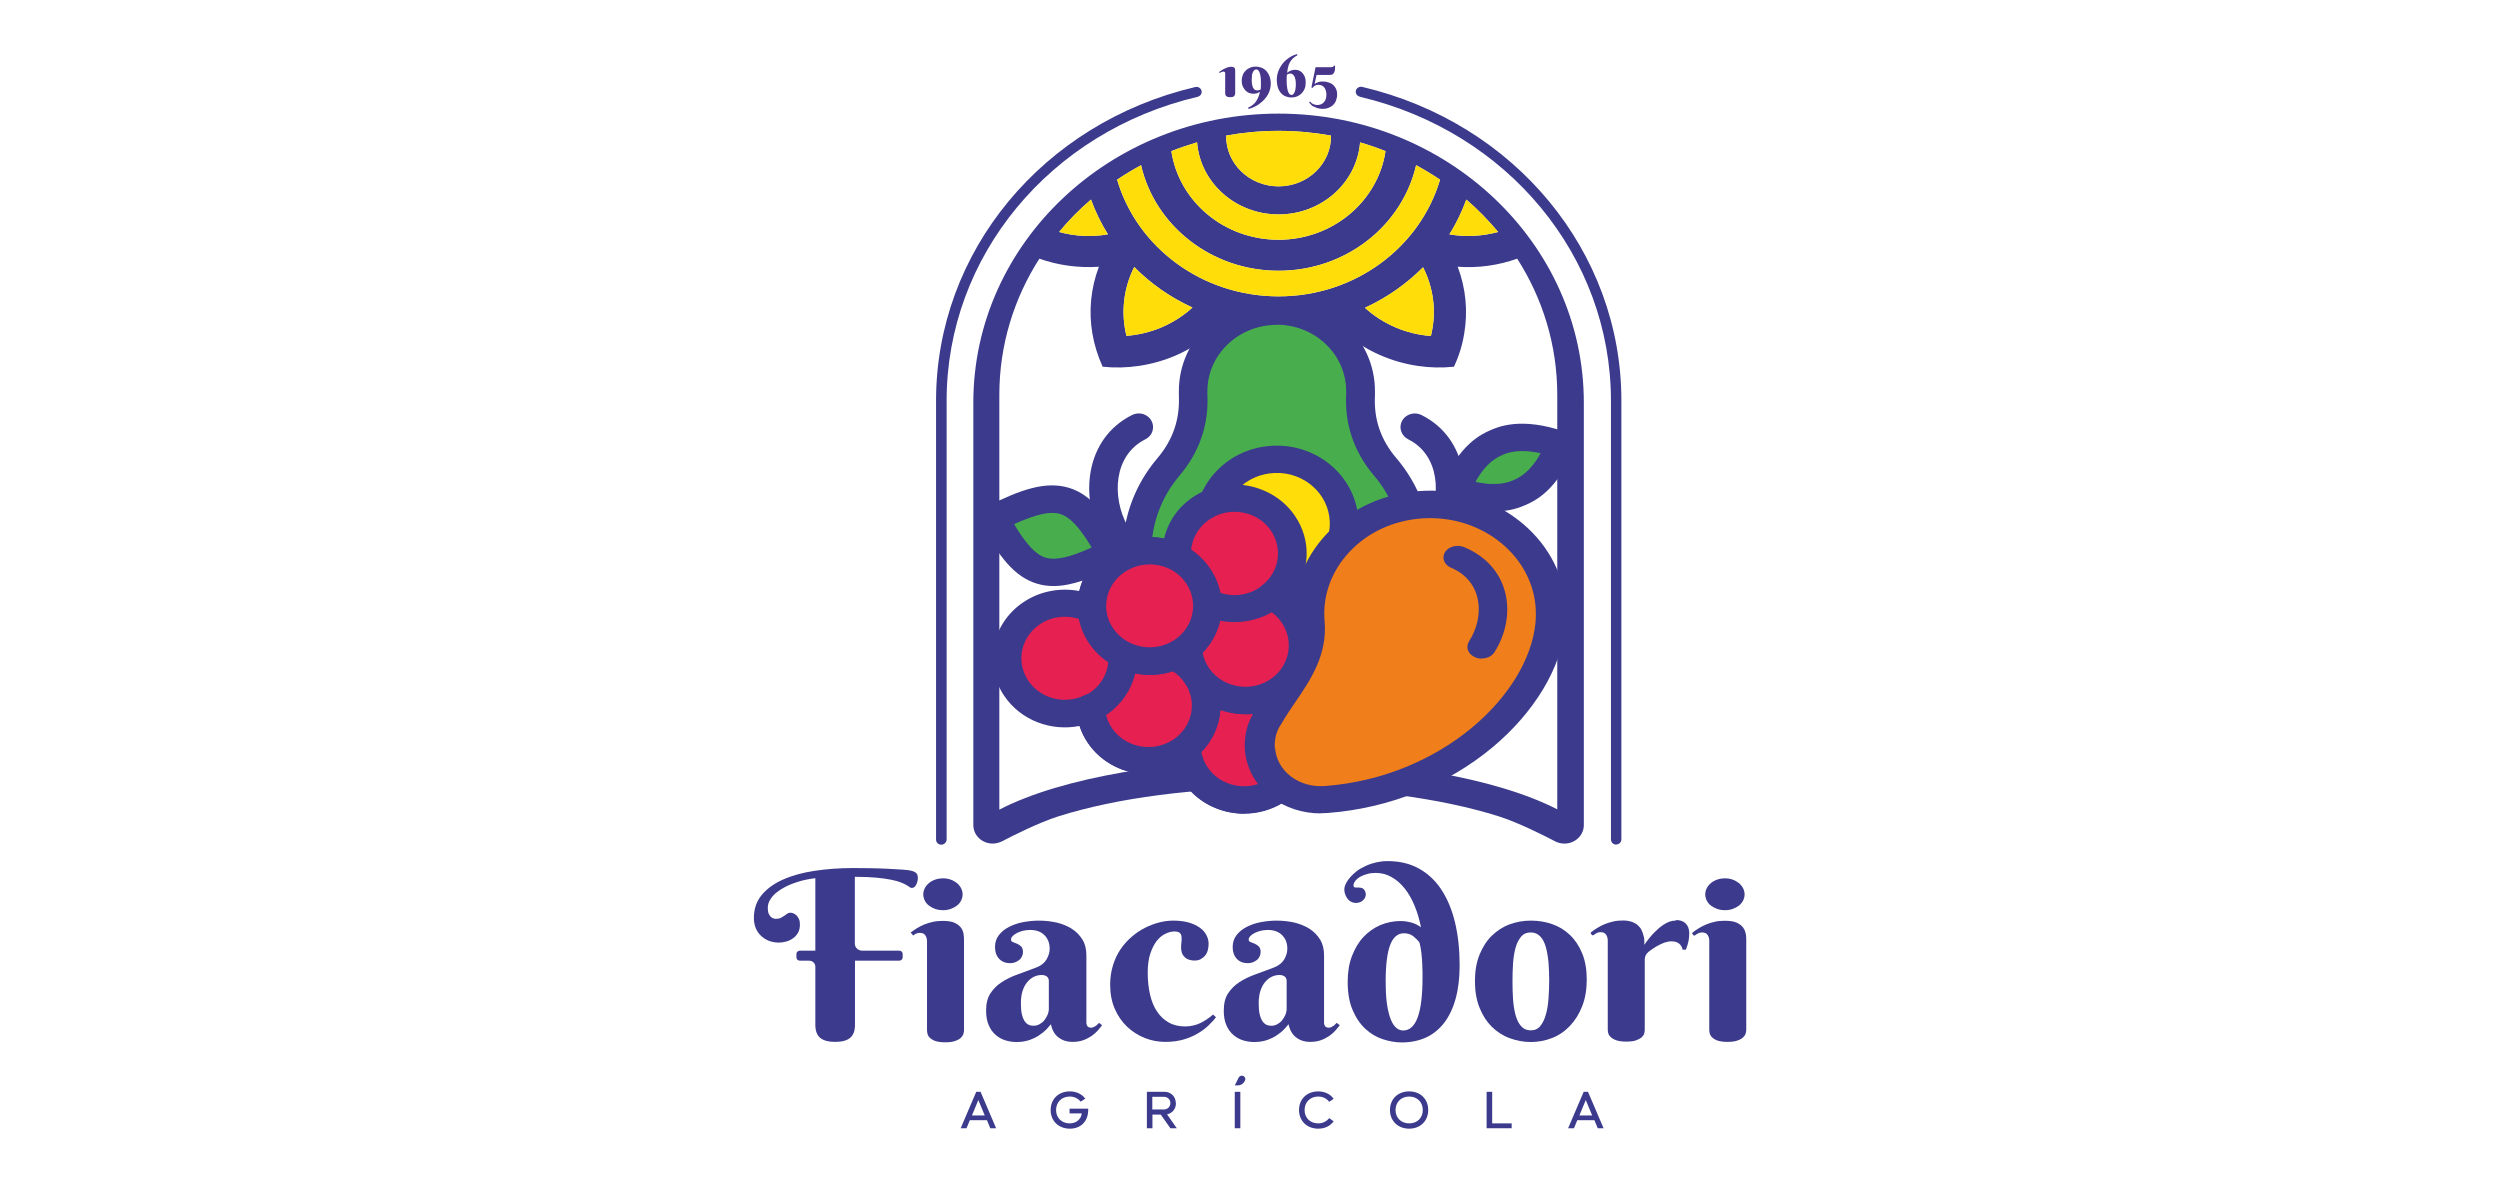 <?xml version="1.0" encoding="UTF-8"?>
<svg id="logo-ultragaz-cinza" xmlns="http://www.w3.org/2000/svg" viewBox="0 0 179.77 85.04">
  <defs>
    <style>
      .cls-1 {
        fill: #ffdd08;
      }

      .cls-1, .cls-2, .cls-3, .cls-4, .cls-5, .cls-6 {
        stroke-width: 0px;
      }

      .cls-2 {
        fill: #f07e1a;
      }

      .cls-3 {
        fill: #3b3a8c;
      }

      .cls-4 {
        fill: #48ae4d;
      }

      .cls-5 {
        fill: #e62050;
      }

      .cls-6 {
        fill: #47348b;
      }
    </style>
  </defs>
  <path class="cls-3" d="M91.94,8.17c-12.11,0-21.95,9.32-21.95,20.78v30.38c0,.73.62,1.33,1.39,1.33h0c.23,0,.46-.06.67-.16.74-.39,2.64-1.35,4.06-1.8,4.21-1.33,9.84-2.06,15.83-2.06s11.62.73,15.83,2.06c1.42.45,3.32,1.41,4.06,1.8.21.11.44.16.67.16.77,0,1.39-.6,1.39-1.33v-30.38c0-11.46-9.85-20.78-21.95-20.78ZM105.44,14.35c.83.71,1.59,1.5,2.29,2.33-1.12.3-2.32.38-3.51.17.5-.78.9-1.62,1.22-2.5ZM91.94,9.41c1.29,0,2.55.12,3.77.34.03,2.01-1.67,3.65-3.77,3.65s-3.8-1.64-3.77-3.65c1.22-.22,2.48-.34,3.77-.34ZM86.08,10.24c.23,2.9,2.77,5.18,5.86,5.18s5.63-2.28,5.86-5.18c.62.18,1.24.39,1.83.63-.54,3.6-3.78,6.37-7.7,6.37s-7.16-2.77-7.7-6.37c.6-.24,1.21-.44,1.83-.63ZM82.05,11.88c1,4.34,5.05,7.59,9.89,7.59s8.89-3.25,9.89-7.59c.59.32,1.17.67,1.72,1.04-1.43,4.84-6.08,8.39-11.61,8.39s-10.19-3.55-11.61-8.39c.55-.37,1.13-.72,1.72-1.04ZM102.89,24.16c-1.74-.13-3.43-.83-4.74-2.03,1.58-.72,2.99-1.72,4.18-2.91.8,1.57.97,3.32.56,4.95ZM94.54,23.24c-.32,1.72-1.26,3.23-2.59,4.32-1.33-1.09-2.27-2.6-2.59-4.32.84.15,1.71.23,2.59.23s1.75-.08,2.59-.23ZM85.74,22.12c-1.32,1.2-3,1.9-4.74,2.03-.4-1.63-.23-3.38.56-4.95,1.19,1.2,2.6,2.19,4.18,2.91ZM78.45,14.35c.32.88.73,1.72,1.22,2.5-1.19.21-2.39.14-3.51-.17.69-.84,1.46-1.62,2.29-2.33ZM112.02,58.22c-4.55-2.36-12.47-3.6-20.08-3.6s-15.53,1.24-20.08,3.6v-6.86s0-22.97,0-22.97c0-3.58,1.05-6.93,2.88-9.79,1.35.48,2.81.68,4.28.58-.59,1.56-.74,3.21-.47,4.8.14.82.39,1.62.74,2.39.87.09,1.75.07,2.61-.06,1.9-.28,3.71-1.07,5.19-2.33.42,1.86,1.4,3.51,2.76,4.8.62.59,1.32,1.09,2.07,1.51.76-.42,1.46-.93,2.07-1.51,1.36-1.29,2.34-2.95,2.76-4.8,1.48,1.26,3.3,2.05,5.19,2.33.86.13,1.74.15,2.61.06.36-.76.61-1.57.74-2.39.27-1.59.12-3.25-.47-4.8,1.47.11,2.93-.1,4.28-.58,1.83,2.86,2.88,6.21,2.88,9.79v22.97s0,6.86,0,6.86c0,0,0,0,0,0Z"/>
  <path class="cls-6" d="M87.78,5.21s.05-.03.08-.04c.03-.01.06-.02.09-.02.03,0,.06,0,.08.01.02,0,.04.02.05.04.01.01.02.03.02.05,0,.02,0,.04,0,.05v1.39c0,.11.03.18.09.23.06.05.15.07.27.07s.21-.02.27-.07c.06-.05.09-.13.09-.23v-1.63c0-.09-.02-.16-.07-.2-.05-.04-.11-.06-.19-.06-.13,0-.27.03-.41.09-.15.06-.31.16-.49.29l.05.07s.05-.04.08-.05Z"/>
  <path class="cls-6" d="M89.55,6.5c.08.08.17.14.26.18.1.04.2.06.3.06.11,0,.21-.01.29-.04.08-.03.14-.06.2-.1-.03.13-.06.25-.11.37-.05.12-.1.22-.17.32-.07.1-.15.19-.25.26s-.21.15-.33.2l.04.08c.15-.03.29-.08.42-.15.14-.06.27-.14.38-.23.12-.09.23-.18.33-.29.1-.11.18-.22.25-.34.07-.12.13-.25.16-.38s.06-.26.06-.4c0-.21-.03-.39-.09-.55s-.14-.28-.23-.39c-.1-.1-.21-.18-.34-.23-.13-.05-.27-.08-.42-.08-.14,0-.27.02-.39.07-.12.05-.23.11-.32.2-.09.09-.17.19-.22.32-.05.13-.08.27-.08.43,0,.14.02.27.07.39.05.11.11.21.19.29ZM90.01,5.48c.02-.1.04-.19.07-.26s.06-.13.11-.17c.04-.04.09-.06.14-.06.11,0,.19.08.25.24s.09.39.09.7c0,.09,0,.18,0,.26s-.01.17-.02.25c-.03.02-.07.03-.11.04-.04.01-.09.02-.14.02-.05,0-.09-.01-.14-.03s-.09-.06-.12-.11c-.04-.05-.07-.12-.09-.21s-.04-.2-.04-.33c0-.12,0-.24.02-.34Z"/>
  <path class="cls-6" d="M92.11,6.69c.1.11.21.19.34.24.13.05.26.08.41.08.14,0,.27-.02.39-.07.13-.05.24-.12.33-.21.09-.09.17-.2.23-.34s.08-.29.08-.46-.03-.33-.08-.44c-.05-.12-.12-.21-.19-.28-.08-.07-.16-.12-.24-.15s-.16-.04-.23-.04c-.07,0-.14,0-.2.02-.06.01-.11.03-.16.05-.05.02-.09.04-.13.07-.04.03-.07.05-.1.08.01-.14.03-.28.06-.4.03-.13.07-.24.13-.35.06-.11.13-.21.22-.29.09-.09.2-.16.33-.23l-.04-.08c-.14.04-.27.09-.4.16-.13.07-.24.15-.35.24s-.21.19-.29.3-.16.22-.22.35c-.06.12-.11.25-.14.38-.03.13-.05.26-.05.4,0,.22.03.41.08.57s.13.3.23.41ZM92.53,5.54c0-.05,0-.11,0-.16.03-.02.07-.04.11-.06.04-.02.1-.03.17-.03.05,0,.09.02.14.05.04.03.08.08.12.14.04.06.06.14.08.23.02.09.03.2.03.33,0,.12,0,.22-.02.32-.01.1-.03.18-.06.25s-.06.12-.1.16c-.04.04-.08.06-.13.06-.11,0-.2-.09-.26-.28-.06-.19-.09-.46-.09-.83,0-.06,0-.11,0-.17Z"/>
  <path class="cls-6" d="M94.48,7.66c.08.05.17.09.27.12.11.03.23.05.37.05s.27-.02.4-.07c.12-.05.23-.11.33-.2s.17-.2.22-.33.08-.28.08-.44c0-.11-.01-.21-.04-.3s-.07-.17-.12-.24-.11-.13-.17-.18c-.07-.05-.14-.09-.22-.12s-.16-.05-.24-.07c-.08-.01-.17-.02-.25-.02-.06,0-.12,0-.17.01s-.11.02-.16.04c-.05.02-.1.04-.14.06-.04.02-.08.05-.11.07l.14-.65h.96c.09,0,.17-.02.22-.07s.09-.1.11-.17c.02-.07.04-.14.04-.22,0-.08,0-.15,0-.21h-.09c0,.08-.07.11-.21.11h-1.1l-.3,1.46.09.03s.03-.04.05-.07c.02-.03.05-.05.08-.07.03-.02.07-.04.12-.06.05-.02.1-.02.16-.02.08,0,.15.01.23.04.07.03.13.07.18.13.05.06.09.13.12.22.03.09.05.19.05.31,0,.13-.02.24-.05.33-.03.09-.08.17-.14.23-.06.06-.12.11-.2.14s-.16.05-.24.05c-.06,0-.12,0-.18-.02-.05-.01-.11-.03-.15-.05s-.09-.05-.12-.08c-.04-.03-.07-.06-.1-.1l-.07.06s.08.09.13.15.11.11.19.16Z"/>
  <path class="cls-3" d="M67.71,60.74c.2-.01.36-.19.36-.38v-31.55c0-10.37,7.42-19.35,18.05-21.85.2-.05.33-.24.28-.44-.05-.19-.25-.31-.46-.26-10.97,2.58-18.63,11.85-18.63,22.55v31.57c0,.21.18.37.4.36Z"/>
  <path class="cls-3" d="M97.79,6.96c10.63,2.5,18.05,11.48,18.05,21.85v31.54c0,.2.15.38.36.38s.39-.16.39-.36v-31.57c0-10.7-7.66-19.97-18.63-22.55-.2-.05-.41.07-.46.26-.05.19.07.39.28.44Z"/>
  <g>
    <g>
      <path class="cls-4" d="M91.81,22.38c3.33,0,6.02,2.57,6.02,5.75,0,.09,0,.18,0,.28-.1,1.96.49,3.67,1.78,5.19,1.4,1.65,2.24,3.75,2.24,6.03,0,5.29-4.5,9.58-10.04,9.58s-10.04-4.29-10.04-9.58c0-2.29.84-4.38,2.24-6.03,1.29-1.52,1.88-3.23,1.78-5.19,0-.09,0-.18,0-.28,0-3.18,2.7-5.75,6.02-5.75Z"/>
      <path class="cls-3" d="M91.81,50.19c-6.1,0-11.07-4.74-11.07-10.57,0-2.42.88-4.78,2.47-6.65,1.13-1.33,1.64-2.81,1.56-4.53,0-.12,0-.22,0-.32,0-3.71,3.16-6.73,7.05-6.73s7.05,3.02,7.05,6.73c0,.1,0,.21,0,.32-.09,1.72.42,3.2,1.56,4.53,1.59,1.87,2.47,4.23,2.47,6.65,0,5.83-4.97,10.57-11.07,10.57ZM91.81,23.36c-2.75,0-4.99,2.14-4.99,4.77,0,.08,0,.16,0,.23.11,2.18-.57,4.15-2.01,5.85-1.29,1.52-2.01,3.45-2.01,5.41,0,4.74,4.04,8.6,9.01,8.6s9.01-3.86,9.01-8.6c0-1.97-.71-3.89-2.01-5.41-1.44-1.7-2.12-3.67-2.01-5.86,0-.07,0-.15,0-.23,0-2.63-2.24-4.77-4.99-4.77Z"/>
    </g>
    <g>
      <path class="cls-1" d="M87.74,40.13c-.45-.67-.73-1.46-.76-2.31-.1-2.55,1.98-4.69,4.64-4.79s4.92,1.89,5.02,4.43c.04.86-.19,1.67-.58,2.38-.31.56-1.79,3.02-3.39,2.34l-.13.02c-.9-1.33-2.48-2.19-4.26-2.12-.18,0-.36.02-.54.05Z"/>
      <path class="cls-3" d="M93.24,43.28c-.26,0-.49-.04-.69-.1-.35,0-.69-.16-.88-.45-.73-1.08-2.01-1.72-3.35-1.67-.14,0-.29.02-.43.04-.4.06-.8-.12-1.02-.44-.56-.84-.88-1.81-.92-2.8-.06-1.49.49-2.92,1.56-4.02,1.06-1.1,2.51-1.73,4.08-1.79,3.23-.12,5.96,2.29,6.09,5.38.04.98-.2,1.97-.7,2.87-.18.33-.68,1.17-1.38,1.86-.89.87-1.71,1.12-2.35,1.12ZM93.14,41.3c.52.14,1.44-.87,2.02-1.92.33-.6.49-1.24.46-1.88-.08-2-1.85-3.57-3.95-3.49-1.02.04-1.96.45-2.65,1.16-.69.71-1.05,1.64-1.01,2.61.02.46.13.9.32,1.31,1.88-.04,3.67.79,4.81,2.2Z"/>
    </g>
    <g>
      <path class="cls-3" d="M103.46,39.27c-.16,0-.32-.04-.48-.11-.5-.25-.7-.85-.44-1.33,1.16-2.12,1-5.11-1.28-6.24-.5-.25-.7-.85-.44-1.33s.89-.67,1.39-.42c3.41,1.7,3.77,5.94,2.16,8.9-.18.34-.54.53-.91.53Z"/>
      <path class="cls-3" d="M80.16,39.27c-.37,0-.73-.19-.91-.53-1.62-2.96-1.25-7.2,2.16-8.9.5-.25,1.13-.07,1.39.42.26.48.07,1.08-.44,1.33-2.28,1.14-2.44,4.13-1.28,6.24.26.48.07,1.08-.44,1.33-.15.08-.32.11-.48.11Z"/>
    </g>
    <g>
      <path class="cls-4" d="M71.5,37.26c4.61-2.3,6.01-1.88,8.41,2.52-4.61,2.3-6.01,1.88-8.41-2.52Z"/>
      <path class="cls-3" d="M75.76,42.14c-.41,0-.8-.05-1.19-.17-1.65-.49-2.75-1.99-3.99-4.25-.13-.23-.15-.5-.07-.75.08-.25.26-.46.51-.58,2.37-1.18,4.16-1.81,5.82-1.32,1.65.49,2.75,1.99,3.99,4.25.26.48.07,1.08-.44,1.33-1.81.9-3.29,1.49-4.63,1.49ZM72.92,37.69c.89,1.48,1.57,2.2,2.27,2.41.7.21,1.69,0,3.31-.73-.89-1.48-1.57-2.2-2.27-2.41-.7-.21-1.69,0-3.31.73Z"/>
    </g>
    <g>
      <path class="cls-5" d="M86.51,36.47c1.93-1.19,4.5-.67,5.75,1.17,1.16,1.71.77,3.96-.84,5.22.64.31,1.21.77,1.63,1.39,1.25,1.84.7,4.29-1.22,5.49-.17.1-.34.19-.51.27.65.31,1.22.77,1.64,1.39,1.25,1.84.7,4.29-1.22,5.49s-4.5.67-5.75-1.17c-.42-.62-.64-1.31-.67-2-.14.12-.3.23-.47.33-1.93,1.19-4.5.67-5.75-1.17-.42-.61-.64-1.3-.67-1.98-1.87.89-4.18.32-5.34-1.39-1.25-1.84-.7-4.29,1.22-5.49,1.31-.81,2.93-.83,4.22-.17-.1-1.39.57-2.79,1.88-3.61s2.93-.83,4.22-.17c-.1-1.39.57-2.79,1.88-3.61Z"/>
      <path class="cls-3" d="M89.47,58.51c-.36,0-.73-.04-1.09-.11-1.36-.28-2.52-1.04-3.27-2.15-.21-.3-.38-.63-.51-.97-2.27.92-4.98.18-6.37-1.86-.26-.38-.46-.79-.6-1.22-2.05.41-4.22-.4-5.41-2.15-1.56-2.29-.87-5.36,1.53-6.85,1.16-.72,2.55-.95,3.86-.7.29-1.25,1.08-2.37,2.24-3.08,1.16-.72,2.55-.95,3.86-.7.29-1.25,1.08-2.37,2.24-3.08h0c1.16-.72,2.55-.97,3.9-.69s2.52,1.04,3.27,2.15c1.19,1.75,1.09,3.97-.14,5.59.35.3.66.64.92,1.02,1.39,2.04.99,4.71-.81,6.31.27.25.51.53.72.84.75,1.11,1.01,2.43.72,3.73-.29,1.29-1.09,2.4-2.25,3.12-.85.53-1.82.8-2.81.8ZM85.31,52.74c.14,0,.28.03.41.08.36.15.6.49.62.86.02.53.2,1.05.5,1.5.45.67,1.15,1.13,1.97,1.29.82.17,1.65.02,2.35-.42s1.18-1.1,1.36-1.88c.17-.78.02-1.58-.44-2.25-.31-.45-.73-.81-1.23-1.05-.36-.17-.58-.51-.57-.89s.24-.72.59-.88c.13-.06.26-.13.38-.2,1.45-.9,1.86-2.75.92-4.13-.3-.45-.73-.81-1.22-1.04-.31-.15-.52-.44-.56-.77s.1-.66.37-.87c1.23-.96,1.5-2.65.63-3.93-.45-.67-1.15-1.13-1.97-1.29-.82-.17-1.65-.02-2.35.42h0c-.95.59-1.5,1.63-1.42,2.71.03.36-.15.7-.47.89-.31.19-.71.21-1.04.04-1-.51-2.22-.46-3.17.13-.95.59-1.5,1.63-1.42,2.71.03.36-.15.7-.47.89-.31.19-.71.21-1.04.04-1-.51-2.22-.46-3.17.13-1.45.9-1.86,2.75-.92,4.13.87,1.28,2.6,1.73,4.02,1.04.31-.15.68-.14.98.03.3.17.49.47.51.8.02.53.2,1.04.5,1.49.94,1.38,2.88,1.77,4.32.88.12-.08.24-.16.35-.25.19-.16.43-.24.68-.24Z"/>
    </g>
    <g>
      <path class="cls-5" d="M87.2,50.23c.17-.1.34-.19.51-.27,1.11.52,2.43.56,3.6.04.65.31,1.22.77,1.64,1.39,1.25,1.84.7,4.29-1.22,5.49s-4.5.67-5.75-1.17c-.42-.62-.64-1.31-.67-2,.97-.81,1.47-1.98,1.42-3.15.14-.12.3-.23.47-.33Z"/>
      <path class="cls-3" d="M89.47,58.51c-.36,0-.73-.04-1.09-.11-1.36-.28-2.52-1.04-3.27-2.15-.51-.75-.8-1.61-.83-2.49-.01-.3.12-.59.35-.78.72-.6,1.11-1.46,1.07-2.37-.01-.3.12-.59.35-.78.18-.15.38-.29.58-.42h0c.2-.12.41-.24.63-.34.28-.13.61-.12.89,0,.86.4,1.84.42,2.71.03.28-.13.61-.12.89,0,.83.39,1.54.99,2.05,1.74.75,1.11,1.01,2.43.72,3.73-.29,1.29-1.09,2.4-2.25,3.12-.85.53-1.82.8-2.81.8ZM86.39,54.09c.07.39.23.76.45,1.09.45.67,1.15,1.13,1.97,1.29.82.17,1.65.02,2.35-.42.7-.43,1.18-1.1,1.36-1.88.17-.78.02-1.58-.44-2.25-.23-.33-.52-.62-.86-.84-1.13.37-2.34.35-3.46-.04,0,0,0,0,0,0,0,0,0,0,0,0-.08,1.14-.56,2.2-1.37,3.03Z"/>
    </g>
    <g>
      <path class="cls-5" d="M80.73,47.18l.1-.05c1.11.52,2.43.56,3.6.04.65.3,1.22.77,1.64,1.39,1.25,1.84.7,4.29-1.22,5.49s-4.5.67-5.75-1.17c-.42-.61-.64-1.3-.67-1.98.14-.07.27-.14.41-.22,1.28-.79,1.95-2.15,1.89-3.5Z"/>
      <path class="cls-3" d="M82.59,55.68c-1.7,0-3.37-.79-4.36-2.25-.5-.74-.79-1.6-.83-2.47-.02-.39.2-.75.57-.92.11-.05.21-.11.31-.17.93-.57,1.47-1.58,1.42-2.64-.02-.39.21-.76.58-.93l.1-.05c.29-.13.62-.13.9,0,.86.4,1.85.42,2.71.03.28-.13.61-.12.89,0,.83.39,1.54.99,2.05,1.74,1.56,2.29.87,5.36-1.53,6.85-.87.54-1.85.8-2.82.8ZM79.54,51.42c.08.33.22.65.42.94.94,1.38,2.88,1.77,4.32.88,1.45-.9,1.86-2.75.92-4.13-.23-.33-.52-.62-.86-.84-.88.29-1.81.34-2.71.16-.28,1.2-1.02,2.27-2.09,2.99Z"/>
    </g>
    <g>
      <path class="cls-5" d="M91.41,42.86c.64.31,1.21.77,1.63,1.39,1.25,1.84.7,4.29-1.22,5.49s-4.5.67-5.75-1.17c-.42-.62-.64-1.31-.67-2,.97-.81,1.47-1.98,1.42-3.15l.09-.07c1.27.61,2.84.57,4.12-.22.13-.08.26-.17.38-.26Z"/>
      <path class="cls-3" d="M89.56,51.36c-1.7,0-3.37-.79-4.36-2.25-.51-.75-.8-1.61-.83-2.49-.01-.3.12-.59.35-.78.72-.6,1.11-1.46,1.07-2.37-.01-.3.12-.59.36-.79l.09-.07c.31-.25.76-.31,1.13-.13.99.47,2.18.41,3.1-.17.1-.06.19-.13.29-.2.31-.25.75-.29,1.11-.12.82.39,1.53.99,2.03,1.73,1.56,2.29.87,5.36-1.53,6.85-.87.54-1.85.8-2.82.8ZM86.48,46.94c.07.39.23.76.45,1.09.94,1.38,2.88,1.77,4.32.88,1.45-.9,1.86-2.75.92-4.13-.2-.29-.44-.54-.72-.75-1.12.64-2.45.85-3.71.61-.2.86-.63,1.65-1.26,2.3Z"/>
    </g>
    <g>
      <path class="cls-5" d="M80.41,40.25c1.93-1.19,4.5-.67,5.75,1.17s.7,4.29-1.22,5.49-4.5.67-5.75-1.17-.7-4.29,1.22-5.49Z"/>
      <path class="cls-3" d="M82.68,48.52c-1.7,0-3.37-.79-4.36-2.25-.75-1.11-1.01-2.43-.72-3.73s1.09-2.4,2.25-3.12c1.16-.72,2.55-.97,3.9-.69,1.36.28,2.52,1.04,3.27,2.15,1.56,2.29.87,5.36-1.53,6.85-.87.54-1.85.8-2.82.8ZM82.67,40.59c-.6,0-1.18.16-1.7.48h0c-.7.43-1.18,1.1-1.36,1.88-.17.78-.02,1.58.44,2.24.94,1.38,2.88,1.77,4.32.88,1.45-.9,1.86-2.75.92-4.13-.45-.67-1.15-1.13-1.97-1.29-.22-.04-.44-.07-.66-.07ZM80.41,40.25h0,0Z"/>
    </g>
    <g>
      <path class="cls-4" d="M112.18,31.97c-2.74-.96-4.14-.34-4.61-.13-.47.21-1.87.82-2.88,3.44,2.74.96,4.14.34,4.61.14.47-.21,1.87-.83,2.88-3.44Z"/>
      <path class="cls-3" d="M107.42,36.78c-.81,0-1.83-.14-3.08-.58-.26-.09-.47-.27-.58-.51-.11-.24-.13-.51-.03-.75,1.15-2.99,2.85-3.74,3.41-3.99.56-.25,2.26-1,5.39.1.26.09.47.27.58.51.11.24.13.51.03.75-1.15,2.99-2.85,3.74-3.41,3.99-.34.15-1.09.48-2.31.48ZM106.1,34.65c1.63.36,2.46,0,2.77-.14.31-.14,1.14-.5,1.91-1.92-1.63-.36-2.46,0-2.77.14-.31.14-1.14.5-1.91,1.92Z"/>
    </g>
    <g>
      <path class="cls-2" d="M102.17,36.3c4.79-.34,8.97,2.9,9.34,7.23.03.47.04.91-.01,1.38-.57,5.58-7.16,11.9-16.1,12.58-2.44.2-4.59-1.38-4.78-3.61-.05-.86.13-1.63.64-2.37,1.1-1.97,3.18-3.94,2.93-6.76-.37-4.33,3.2-8.12,7.99-8.46Z"/>
      <path class="cls-3" d="M94.96,58.49c-1.3,0-2.54-.41-3.54-1.16-1.11-.85-1.78-2.04-1.9-3.37,0,0,0-.01,0-.02-.07-1.08.18-2.04.77-2.91.3-.53.65-1.05,1-1.56,1.01-1.47,1.96-2.86,1.8-4.65-.2-2.36.62-4.64,2.32-6.44,1.7-1.8,4.07-2.89,6.67-3.07h0c5.38-.38,10.09,3.27,10.51,8.13,0,0,0,0,0,.01.04.56.04,1.05-.02,1.54-.31,3.04-2.23,6.23-5.26,8.76-3.25,2.7-7.45,4.38-11.84,4.71-.18.01-.35.02-.52.02ZM91.69,53.82c.07.79.47,1.5,1.13,2.01.68.52,1.56.76,2.47.69,8.4-.64,14.6-6.56,15.12-11.7.04-.39.04-.77.01-1.22-.33-3.78-4-6.62-8.18-6.32h0c-2.03.14-3.87.99-5.19,2.39-1.32,1.4-1.96,3.18-1.8,5.01.21,2.42-1.03,4.23-2.12,5.83-.34.5-.67.98-.93,1.44-.01.03-.03.05-.05.08-.37.53-.52,1.1-.48,1.79ZM102.17,36.3h0,0Z"/>
    </g>
    <path class="cls-3" d="M106.55,47.36c-.16,0-.32-.03-.48-.1-.5-.21-.7-.72-.44-1.13,1.16-1.8,1-4.34-1.28-5.3-.5-.21-.7-.72-.44-1.13s.89-.57,1.39-.35c3.41,1.44,3.77,5.04,2.16,7.55-.18.29-.54.45-.91.45Z"/>
  </g>
  <path class="cls-1" d="M105.44,14.35c.83.71,1.59,1.5,2.29,2.33-1.12.3-2.32.38-3.51.17.5-.78.9-1.62,1.22-2.5Z"/>
  <path class="cls-1" d="M91.94,9.41c1.29,0,2.55.12,3.77.34.03,2.01-1.67,3.65-3.77,3.65s-3.8-1.64-3.77-3.65c1.22-.22,2.48-.34,3.77-.34Z"/>
  <path class="cls-1" d="M86.08,10.24c.23,2.9,2.77,5.18,5.86,5.18s5.63-2.28,5.86-5.18c.62.18,1.24.39,1.83.63-.54,3.6-3.78,6.37-7.7,6.37s-7.16-2.77-7.7-6.37c.6-.24,1.21-.44,1.83-.63Z"/>
  <path class="cls-1" d="M82.05,11.88c1,4.34,5.05,7.59,9.89,7.59s8.89-3.25,9.89-7.59c.59.32,1.17.67,1.72,1.04-1.43,4.84-6.08,8.39-11.61,8.39s-10.19-3.55-11.61-8.39c.55-.37,1.13-.72,1.72-1.04Z"/>
  <path class="cls-1" d="M102.89,24.16c-1.74-.13-3.43-.83-4.74-2.03,1.58-.72,2.99-1.72,4.18-2.91.8,1.57.97,3.32.56,4.95Z"/>
  <path class="cls-1" d="M85.74,22.12c-1.32,1.2-3,1.9-4.74,2.03-.4-1.63-.23-3.38.56-4.95,1.19,1.2,2.6,2.19,4.18,2.91Z"/>
  <path class="cls-1" d="M78.45,14.35c.32.88.73,1.72,1.22,2.5-1.19.21-2.39.14-3.51-.17.69-.84,1.46-1.62,2.29-2.33Z"/>
  <g>
    <path class="cls-3" d="M88.79,78.05h.22c.2,0,.38-.11.47-.27l.04-.08c.09-.16-.04-.35-.22-.35h0c-.1,0-.18.05-.23.14l-.28.56Z"/>
    <g>
      <path class="cls-3" d="M70.2,78.51l-1.12,2.62h.42l.24-.58h1.23l.24.58h.42l-1.12-2.62h-.3ZM69.89,80.21l.46-1.11.46,1.11h-.93Z"/>
      <path class="cls-3" d="M76.9,80.06h.89c-.06.45-.42.72-.87.72-.59,0-.98-.41-.98-.96s.39-.97.98-.97c.32,0,.6.13.79.37l.33-.22c-.24-.32-.63-.52-1.11-.52-.82,0-1.38.56-1.38,1.34s.57,1.34,1.38,1.34,1.29-.54,1.32-1.28v-.16h-1.34v.35Z"/>
      <path class="cls-3" d="M84.55,79.33c0-.51-.39-.82-.8-.82h-1.28v2.62h.4v-.98h.6l.69.98h.46l-.7-1c.35-.07.64-.36.64-.81ZM82.86,79.78v-.91h.83c.27,0,.47.19.47.45s-.2.46-.47.46h-.83Z"/>
      <rect class="cls-3" x="88.79" y="78.51" width=".4" height="2.62"/>
      <path class="cls-3" d="M94.79,78.85c.35,0,.63.16.79.38l.32-.22c-.24-.33-.63-.53-1.11-.53-.82,0-1.38.56-1.38,1.34s.57,1.34,1.38,1.34c.49,0,.87-.2,1.11-.53l-.32-.23c-.16.21-.44.38-.79.38-.59,0-.98-.41-.98-.96s.39-.97.98-.97Z"/>
      <path class="cls-3" d="M101.33,78.48c-.82,0-1.38.56-1.38,1.34s.57,1.34,1.38,1.34,1.37-.56,1.37-1.34-.55-1.34-1.37-1.34ZM101.33,80.78c-.59,0-.98-.41-.98-.96s.39-.97.98-.97.98.41.98.97-.39.96-.98.96Z"/>
      <polygon class="cls-3" points="107.3 78.51 106.9 78.51 106.9 81.13 108.7 81.13 108.7 80.78 107.3 80.78 107.3 78.51"/>
      <path class="cls-3" d="M113.88,78.51l-1.12,2.62h.42l.24-.58h1.23l.24.58h.42l-1.12-2.62h-.3ZM113.57,80.21l.46-1.11.46,1.11h-.93Z"/>
    </g>
  </g>
  <g>
    <path class="cls-3" d="M65.76,63.78c.05-.05.1-.11.13-.18.03-.07.06-.14.08-.22.02-.08.03-.15.03-.22,0-.08,0-.15-.02-.2-.01-.06-.03-.11-.07-.15-.03-.04-.09-.08-.16-.12s-.16-.06-.28-.09c-.12-.03-.33-.05-.63-.07-.3-.02-.64-.04-1.02-.06-.39-.02-.79-.03-1.23-.04-.43,0-.85-.01-1.25-.01-.98,0-1.91.07-2.77.2-.86.13-1.62.34-2.27.63-.65.29-1.16.66-1.53,1.11-.37.45-.56,1-.56,1.65,0,.25.04.48.12.69.08.21.2.4.36.56.16.16.35.29.57.38s.47.14.75.14c.18,0,.36-.03.54-.08.18-.05.34-.13.49-.24.14-.1.26-.24.35-.4.09-.16.13-.35.13-.58,0-.15-.02-.29-.07-.39-.05-.11-.1-.19-.17-.26s-.14-.11-.22-.15c-.08-.03-.15-.05-.22-.05-.09,0-.16.02-.23.07-.07.05-.14.1-.21.15s-.16.1-.25.15c-.09.05-.21.07-.36.07-.03,0-.08,0-.14-.02-.07-.01-.13-.05-.2-.1-.06-.05-.12-.13-.17-.24-.05-.1-.07-.25-.07-.42,0-.22.06-.43.18-.61.12-.19.27-.37.47-.52.19-.15.41-.29.65-.41s.49-.22.74-.3c.25-.09.5-.15.74-.2.24-.05.45-.08.64-.1v5.21h-1.11c-.14,0-.25.11-.25.23v.26c0,.13.11.23.25.23h.66c.25,0,.45.19.45.43v4.19c0,.43.12.74.35.93s.59.29,1.08.29.84-.1,1.07-.29.35-.5.35-.93v-4.62h3.18c.14,0,.25-.11.25-.23v-.26c0-.13-.11-.23-.25-.23h-2.66c-.29,0-.53-.22-.53-.5v-4.81c.6,0,1.12.02,1.54.06.43.04.78.09,1.07.15.29.06.52.12.69.19.17.07.31.13.41.19.1.06.18.11.23.15.05.04.11.06.15.06.08,0,.14-.02.19-.07Z"/>
    <path class="cls-3" d="M68.69,74.85c.18-.06.32-.14.41-.23s.16-.19.18-.29c.03-.1.04-.19.04-.26v-6.48c0-.12-.01-.26-.03-.42-.02-.16-.08-.31-.18-.45-.1-.14-.25-.26-.46-.36-.21-.1-.5-.14-.88-.14-.24,0-.48.02-.69.07-.22.05-.43.11-.62.19-.19.08-.37.17-.53.27-.17.1-.31.21-.45.31.06.06.13.14.18.21.08-.06.16-.11.23-.14s.15-.05.25-.05c.19,0,.32.06.4.18.08.12.12.26.12.42v6.4c0,.06.01.14.03.24.02.1.07.2.16.29.09.09.22.18.39.24s.41.1.72.1.55-.03.73-.1Z"/>
    <path class="cls-3" d="M66.8,65.12c.13.1.28.18.45.24.17.06.36.09.56.09s.38-.03.55-.09c.17-.06.32-.14.45-.24.13-.1.23-.22.3-.36.07-.14.11-.29.11-.45s-.04-.3-.11-.44-.17-.26-.3-.37c-.13-.1-.28-.19-.45-.25-.17-.06-.35-.09-.55-.09s-.39.03-.56.09c-.17.06-.32.14-.45.25-.13.11-.23.23-.3.37-.07.14-.11.29-.11.44s.04.31.11.45c.07.14.17.26.3.36Z"/>
    <path class="cls-3" d="M78.75,73.79c-.09.07-.19.11-.29.11-.09,0-.15-.02-.2-.05-.05-.03-.08-.07-.1-.12-.02-.05-.04-.1-.04-.17s0-.12,0-.17v-4.68c0-.45-.09-.83-.28-1.14-.19-.31-.44-.57-.76-.78-.32-.2-.68-.35-1.09-.45-.41-.09-.84-.14-1.29-.14-.38,0-.75.04-1.13.11-.38.07-.71.19-1.01.34-.3.15-.54.35-.73.59s-.28.53-.28.87.1.63.3.84c.2.21.46.31.79.31.12,0,.24-.02.35-.06.11-.04.21-.1.3-.17s.15-.16.2-.26c.05-.1.07-.2.07-.32,0-.18-.05-.31-.13-.39-.09-.09-.19-.15-.3-.2-.11-.05-.21-.09-.3-.12s-.13-.1-.13-.18c0-.07.03-.15.1-.23.07-.08.17-.15.29-.22.12-.07.27-.12.43-.17.17-.04.35-.07.55-.07.43,0,.78.12,1.03.37.25.25.38.57.38.98,0,.27-.08.52-.23.78-.15.25-.4.44-.73.57-.45.17-.89.33-1.32.49-.43.15-.82.34-1.16.56-.34.22-.61.49-.82.81-.21.32-.31.73-.31,1.24,0,.41.06.77.19,1.05.12.29.29.52.5.7.21.18.44.31.7.39.26.08.53.12.81.12.21,0,.43-.02.64-.07.21-.04.42-.12.63-.22.21-.1.41-.23.61-.39.2-.16.39-.36.58-.6.09.43.27.75.56.96.28.21.61.31.97.31.3,0,.56-.04.79-.12.23-.08.43-.19.61-.31.17-.12.32-.25.44-.39.12-.14.23-.27.31-.38l-.22-.17c-.07.08-.15.15-.24.23ZM75.42,72.54c0,.14-.03.29-.09.43-.06.14-.14.27-.23.39s-.21.21-.35.29c-.13.07-.28.11-.43.11-.12,0-.24-.02-.35-.07-.11-.05-.21-.14-.29-.26s-.15-.29-.2-.5-.07-.48-.07-.8.04-.62.12-.87c.08-.25.19-.46.33-.63.14-.17.3-.3.48-.39.18-.09.37-.13.58-.13.14,0,.26.04.36.11.09.07.14.18.14.32v2.02Z"/>
    <path class="cls-3" d="M87.22,72.96c-.14.12-.28.23-.43.33s-.3.19-.46.27-.33.14-.52.18c-.18.04-.37.07-.58.07-.45,0-.85-.09-1.18-.28-.34-.19-.62-.45-.84-.78-.23-.34-.4-.74-.51-1.22-.11-.48-.17-1.01-.17-1.59,0-.52.06-.97.18-1.35.12-.37.28-.68.46-.92.19-.24.39-.41.62-.52.23-.11.44-.17.64-.17.19,0,.32.03.4.1.08.07.12.15.13.27.01.11.01.23,0,.37-.02.14-.03.28-.03.43,0,.12.02.23.05.34.03.11.09.21.17.29.07.09.17.16.3.21.12.05.27.08.45.08.17,0,.32-.03.44-.1s.23-.15.32-.26.15-.23.19-.38c.04-.15.06-.3.06-.46,0-.22-.05-.42-.16-.63-.1-.2-.26-.38-.47-.53-.21-.15-.48-.28-.79-.37-.32-.09-.69-.14-1.12-.14-.32,0-.66.04-1.01.13-.35.09-.69.22-1.03.39-.34.17-.66.39-.96.65-.3.26-.57.56-.8.9-.23.34-.41.73-.54,1.15-.13.42-.2.89-.2,1.39,0,.65.11,1.22.33,1.73.22.51.52.94.89,1.29.37.35.79.62,1.27.81.48.19.97.28,1.47.28s.95-.06,1.35-.18c.39-.12.74-.27,1.03-.45.3-.18.55-.37.76-.58.21-.2.38-.39.51-.56l-.22-.2Z"/>
    <path class="cls-3" d="M95.84,73.79c-.09.07-.19.11-.29.11-.09,0-.15-.02-.2-.05-.05-.03-.08-.07-.1-.12-.02-.05-.04-.1-.04-.17s0-.12,0-.17v-4.68c0-.45-.09-.83-.28-1.14-.19-.31-.44-.57-.76-.78-.32-.2-.68-.35-1.09-.45-.41-.09-.84-.14-1.29-.14-.38,0-.75.04-1.13.11-.38.07-.71.19-1.01.34-.3.15-.54.35-.73.59s-.28.53-.28.87.1.63.3.84c.2.21.46.31.79.31.12,0,.24-.02.35-.06.11-.04.21-.1.3-.17s.15-.16.2-.26c.05-.1.07-.2.07-.32,0-.18-.05-.31-.13-.39-.09-.09-.19-.15-.3-.2-.11-.05-.21-.09-.3-.12s-.13-.1-.13-.18c0-.07.03-.15.1-.23.07-.08.17-.15.29-.22.12-.07.27-.12.43-.17.17-.04.35-.07.55-.07.43,0,.78.12,1.03.37.25.25.38.57.38.98,0,.27-.08.52-.23.78-.15.25-.4.44-.73.57-.45.17-.89.33-1.32.49-.43.15-.82.34-1.16.56-.34.22-.61.49-.82.81-.21.32-.31.73-.31,1.24,0,.41.06.77.19,1.05.12.29.29.52.5.7.21.18.44.31.7.39.26.08.53.12.81.12.21,0,.43-.02.64-.07.21-.04.42-.12.63-.22.21-.1.41-.23.61-.39.2-.16.39-.36.58-.6.09.43.27.75.56.96.28.21.61.31.97.31.3,0,.56-.04.79-.12.23-.08.43-.19.61-.31.17-.12.32-.25.44-.39.12-.14.23-.27.31-.38l-.22-.17c-.07.08-.15.15-.24.23ZM92.52,72.54c0,.14-.03.29-.09.43-.06.14-.14.27-.23.39s-.21.21-.35.29c-.13.07-.28.11-.43.11-.12,0-.24-.02-.35-.07-.11-.05-.21-.14-.29-.26s-.15-.29-.2-.5-.07-.48-.07-.8.04-.62.12-.87c.08-.25.19-.46.33-.63.14-.17.3-.3.48-.39.18-.09.37-.13.58-.13.14,0,.26.04.36.11.09.07.14.18.14.32v2.02Z"/>
    <path class="cls-3" d="M112.89,67.23c-.37-.35-.79-.61-1.28-.78-.49-.17-1-.25-1.53-.25s-1.04.09-1.53.27c-.49.18-.91.46-1.28.82-.37.36-.66.82-.88,1.36-.22.54-.33,1.18-.33,1.9s.11,1.36.33,1.91c.22.55.51,1,.88,1.37.37.36.79.64,1.28.82s1,.28,1.53.28,1.04-.1,1.53-.29.91-.48,1.28-.87.66-.85.88-1.41c.22-.56.33-1.2.33-1.92s-.11-1.36-.33-1.89c-.22-.53-.51-.97-.88-1.32ZM111.35,71.79c-.03.43-.09.82-.19,1.16-.09.34-.23.62-.4.83-.17.21-.4.31-.69.31s-.51-.1-.69-.3-.31-.47-.4-.8c-.09-.33-.15-.71-.18-1.13-.03-.42-.04-.86-.04-1.3s.01-.87.04-1.29c.03-.42.09-.79.18-1.12.09-.33.23-.59.4-.8.17-.2.4-.3.69-.3s.51.1.69.29.31.45.4.77c.09.32.15.69.19,1.1.03.41.05.84.05,1.28s-.02.88-.05,1.31Z"/>
    <path class="cls-3" d="M120.48,66.2c-.14,0-.28.02-.42.07-.14.05-.27.12-.4.2-.13.08-.26.18-.38.28-.12.11-.23.21-.34.32-.25.26-.48.55-.7.87,0-.08,0-.18,0-.3,0-.12-.02-.24-.06-.37-.03-.13-.08-.26-.14-.39-.06-.13-.15-.24-.26-.34s-.26-.19-.43-.25c-.18-.06-.39-.1-.64-.1s-.48.02-.69.07c-.22.05-.43.11-.62.19-.19.08-.37.17-.53.27-.16.1-.31.2-.44.3h0s0,0,0,0c0,0,0,0,0,0h0s-.02.02-.02.02c-.03.03-.04.07-.01.1l.08.1s.07.03.11,0l.03-.02c.08-.06.16-.11.22-.14s.15-.05.25-.05c.19,0,.32.06.4.18.08.12.12.26.12.42v6.4c0,.06.01.14.03.24.02.1.08.2.17.29.09.09.23.18.4.24s.42.1.73.1.55-.03.73-.1.31-.14.4-.23c.09-.09.15-.18.17-.28.02-.1.03-.19.03-.26v-5.03c0-.22.1-.43.29-.57.04-.03.08-.06.12-.09.15-.11.3-.21.47-.31.17-.09.33-.17.51-.24.17-.06.35-.1.53-.1.24,0,.43.06.56.17.13.11.21.26.24.43h.24c.09-.25.16-.46.19-.63.03-.17.05-.36.05-.54,0-.3-.08-.54-.25-.71-.17-.17-.4-.25-.69-.25Z"/>
    <path class="cls-3" d="M125.53,67.16c-.02-.16-.08-.31-.18-.45-.1-.14-.25-.26-.46-.36-.21-.1-.5-.14-.88-.14-.24,0-.48.02-.69.07-.22.05-.43.11-.62.19-.19.08-.37.17-.53.27-.16.1-.31.2-.44.3h0s0,0,0,0c0,0,0,0,0,0h0s-.02.02-.02.02c-.03.03-.04.07-.01.1l.08.1s.07.03.11,0l.02-.02c.08-.06.16-.11.23-.14s.15-.05.25-.05c.19,0,.32.06.4.18.08.12.12.26.12.42v6.4c0,.06.01.14.03.24.02.1.07.2.16.29.09.09.22.18.39.24s.41.1.72.1.55-.03.73-.1c.18-.06.32-.14.41-.23s.16-.19.18-.29c.03-.1.04-.19.04-.26v-6.48c0-.12-.01-.26-.03-.42Z"/>
    <path class="cls-3" d="M123.03,65.12c.13.1.28.18.45.24.17.06.36.09.56.09s.38-.03.55-.09c.17-.06.32-.14.45-.24.13-.1.23-.22.3-.36.07-.14.11-.29.11-.45s-.04-.3-.11-.44-.17-.26-.3-.37c-.13-.1-.28-.19-.45-.25-.17-.06-.35-.09-.55-.09s-.39.03-.56.09c-.17.06-.32.14-.45.25-.13.11-.23.23-.3.37-.07.14-.11.29-.11.44s.04.31.11.45c.07.14.17.26.3.36Z"/>
    <path class="cls-3" d="M103.64,63.96c-.43-.65-.98-1.16-1.62-1.51-.65-.36-1.4-.53-2.26-.53-.26,0-.52.03-.79.09-.26.06-.51.14-.75.25-.24.11-.46.23-.66.38-.31.25-.73.65-.87,1.13-.05.21-.02.42.08.64.1.23.25.38.44.46.19.08.39.08.6,0,.08-.03.15-.08.21-.14.06-.06.11-.12.14-.19.03-.07.05-.14.05-.22,0-.08-.01-.15-.05-.23-.05-.11-.12-.19-.2-.22-.08-.03-.17-.05-.25-.05-.09,0-.16,0-.23,0-.07,0-.12-.03-.14-.08-.02-.05-.02-.11,0-.18.02-.07.06-.14.12-.22.07-.09.2-.21.36-.3.14-.08.3-.14.49-.19.19-.06.4-.08.63-.08.41,0,.78.1,1.13.3.35.2.66.47.94.82.28.35.51.76.71,1.24.2.48.35.99.46,1.55-.07-.05-.15-.1-.23-.15-.09-.05-.19-.1-.3-.14-.12-.04-.25-.08-.41-.11-.16-.03-.33-.05-.53-.05-.51,0-.99.1-1.45.29-.46.2-.86.48-1.21.85-.35.37-.62.83-.83,1.37-.21.54-.31,1.16-.31,1.86,0,.81.12,1.49.36,2.04.24.56.54,1,.92,1.35.37.34.79.59,1.25.74.46.15.91.23,1.36.23.64,0,1.22-.12,1.73-.35s.95-.59,1.31-1.05c.36-.47.64-1.05.83-1.74.19-.69.29-1.49.29-2.4,0-1.13-.11-2.15-.33-3.08-.22-.92-.55-1.71-.98-2.36ZM102.29,70.31c0,2.53-.46,3.79-1.39,3.79-.22,0-.41-.09-.57-.26-.16-.17-.29-.41-.39-.72-.1-.31-.18-.68-.23-1.11s-.07-.91-.07-1.43c0-1.18.11-2.06.32-2.62.21-.56.54-.85.99-.85.27,0,.48.07.66.2.17.14.33.29.46.46.06.23.11.48.14.75.03.27.05.53.06.77s.02.45.02.64v.37Z"/>
  </g>
</svg>